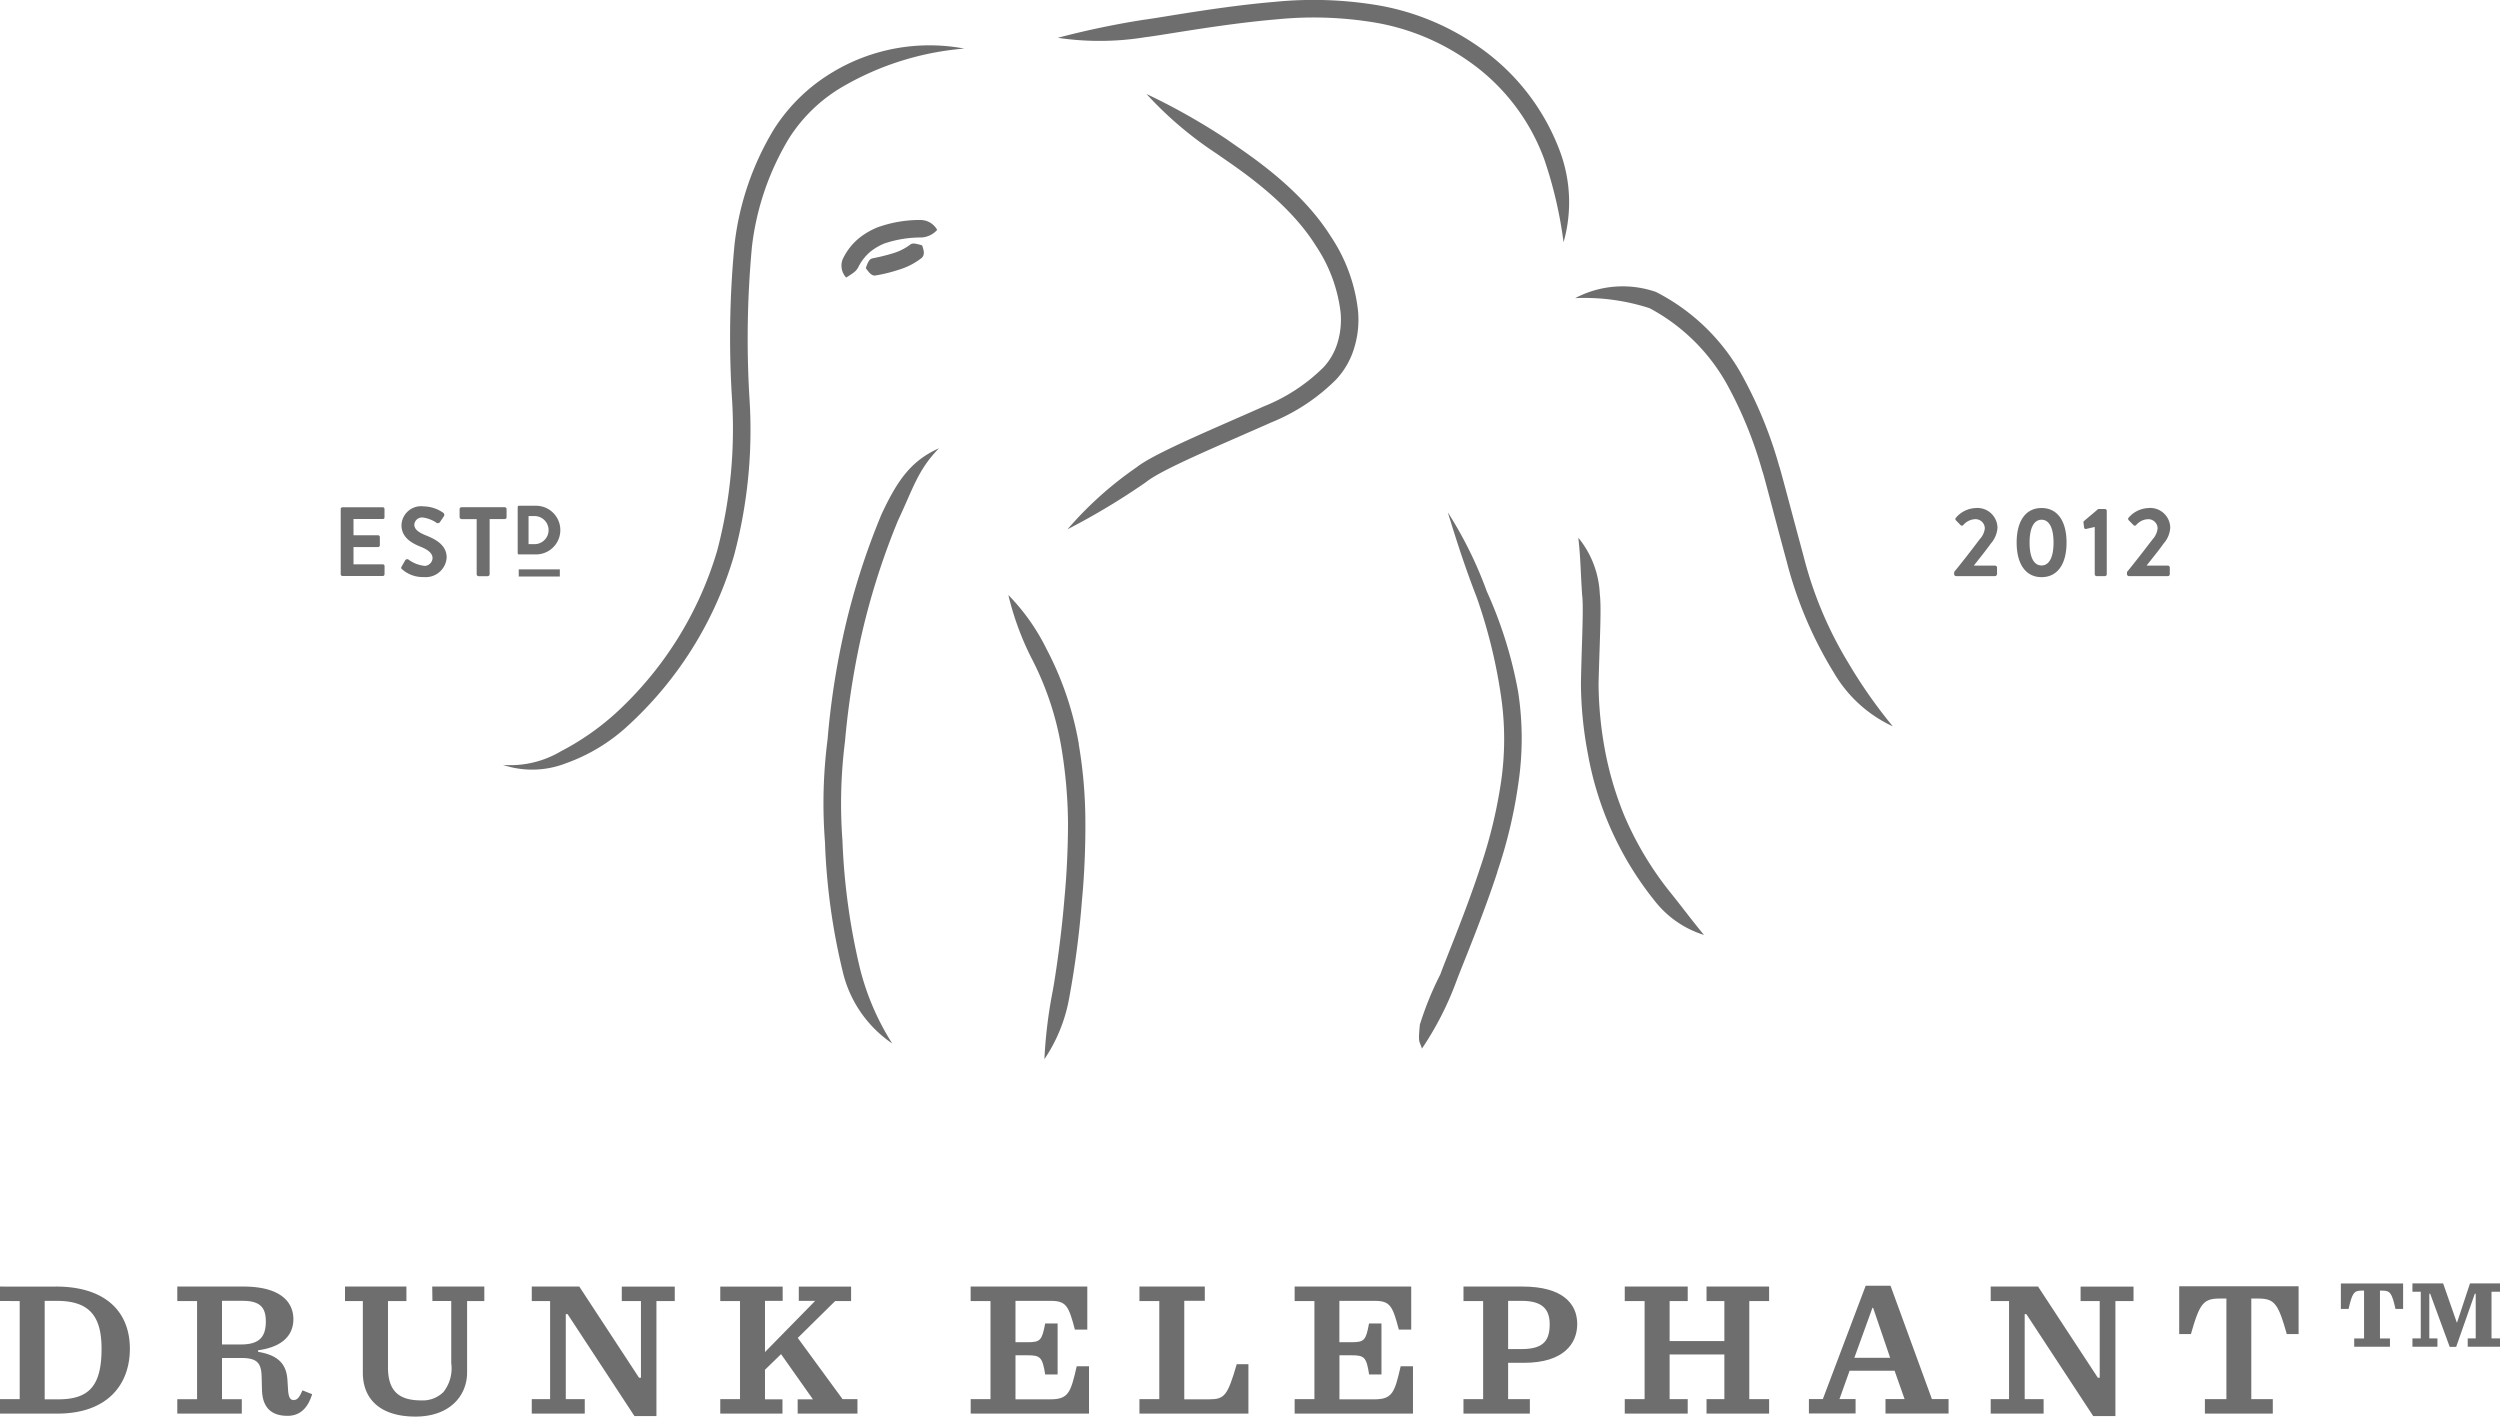 <?xml version="1.0" encoding="UTF-8"?> <svg xmlns:xlink="http://www.w3.org/1999/xlink" xmlns="http://www.w3.org/2000/svg" width="360" height="204" viewBox="0 0 150 85"><g id="full_logomark" transform="translate(0)"><path id="パス_16" data-name="パス 16" d="M139.5,78.331h.462c.218-.946.318-1.1.782-1.1h.147V80.1H140.3v.5h2.146v-.5h-.6V77.232h.147c.471,0,.571.153.785,1.1h.457V76.8H139.5Z" transform="translate(0.952 0.206)" fill="#6e6e6e" fill-rule="evenodd"></path><g id="グループ_14" data-name="グループ 14" transform="translate(144.746 77.003)"><path id="パス_17" data-name="パス 17" d="M5.465.783V.28h-1.8L2.89,2.625H2.872L2.052.28H.211v.5h.5v2.8h-.5v.5h1.5v-.5H1.224V.9h.052L2.447,4.089h.388L3.955.9h.053V3.582h-.48v.5H5.465v-.5H4.956V.783Z" transform="translate(-0.211 -0.28)" fill="#6e6e6e" fill-rule="evenodd"></path></g><path id="パス_18" data-name="パス 18" d="M3.493,83.754H2.681V77.845h.712c1.924,0,2.7.859,2.7,2.872,0,2.237-.755,3.037-2.6,3.037m-.136-6.766H0v.868H1.182v5.886H0v.868H3.445c2.988,0,4.347-1.727,4.347-3.894,0-2.221-1.467-3.729-4.434-3.729m11.1,3.474H13.32V77.844h1.246c1.065,0,1.384.427,1.384,1.238,0,.918-.381,1.38-1.49,1.38M17.637,83.8c-.211,0-.312-.139-.349-.551l-.044-.688c-.062-.843-.466-1.448-1.76-1.657V80.81c1.607-.219,2.119-1.019,2.119-1.867,0-.962-.684-1.956-3.009-1.956H10.637v.871h1.187v5.886H10.637v.866h3.87v-.866H13.32v-2.47H14.5c1,0,1.184.37,1.2,1.184l.019.7c.018,1.138.61,1.586,1.533,1.586.8,0,1.242-.532,1.476-1.3l-.583-.229c-.174.416-.312.576-.5.576m8.3-5.939h1.129v3.729a2.293,2.293,0,0,1-.47,1.737,1.762,1.762,0,0,1-1.325.5c-1.313,0-2-.53-2-1.981V77.857h1.106v-.871H20.7v.871h1.07v4.3c0,1.592,1.056,2.632,3.156,2.632,2.054,0,3.1-1.241,3.1-2.652V77.857h1.033v-.871H25.933Z" transform="translate(0 0.206)" fill="#6e6e6e" fill-rule="evenodd"></path><path id="パス_19" data-name="パス 19" d="M37.092,77.858h1.15v4.6h-.115l-3.585-5.47H31.691v.87h1.1v5.884h-1.1v.868H34.87v-.868H33.732v-5.1h.108l4.012,6.117h1.319v-6.9h1.1v-.87H37.092Z" transform="translate(0.215 0.206)" fill="#6e6e6e" fill-rule="evenodd"></path><path id="パス_20" data-name="パス 20" d="M47.576,80.069l2.243-2.212h.957v-.868H47.638v.856h.983l-3.012,3.072V77.845H46.67v-.856H42.926v.868h1.185v5.886H42.926v.868h3.732v-.857H45.609V81.979l.964-.937,1.912,2.712H47.57v.857h3.587v-.868h-.893Z" transform="translate(0.29 0.206)" fill="#6e6e6e" fill-rule="evenodd"></path><path id="パス_21" data-name="パス 21" d="M62.511,83.755h-2.07V81.111h.737c.757,0,.879.119,1.045,1.149h.746V79.2h-.746c-.191,1.008-.287,1.127-1.045,1.127h-.737V77.846H62.56c.932,0,1.074.316,1.446,1.725h.744V76.987h-7v.87h1.192v5.886H57.753v.866h7.1V81.771h-.739c-.363,1.6-.5,1.983-1.6,1.983m9.544,0h-1.49V77.844H71.8v-.857H67.878v.87h1.191v5.886H67.878v.866h6.539V81.644h-.7c-.555,1.9-.732,2.109-1.662,2.109m9.892,0H79.879V81.111h.73c.769,0,.891.119,1.049,1.149H82.4V79.2h-.746c-.184,1.008-.28,1.127-1.049,1.127h-.73V77.846H82c.927,0,1.07.316,1.442,1.725h.743V76.987H77.191v.87h1.186v5.886H77.191v.866h7.1V81.771h-.739c-.367,1.6-.5,1.983-1.6,1.983m8.881-3.016H90V77.846h.829c1.3,0,1.664.578,1.664,1.4,0,.916-.314,1.492-1.664,1.492m.037-3.752H87.321v.871H88.5v5.886h-1.18v.866h3.984v-.866H90v-2.18h.946c2.405,0,3.2-1.17,3.2-2.328,0-1.227-.886-2.248-3.28-2.248" transform="translate(0.488 0.206)" fill="#6e6e6e" fill-rule="evenodd"></path><path id="パス_22" data-name="パス 22" d="M101.735,77.857h1.07v2.4H99.52v-2.4h1.086v-.87H96.828v.87h1.191v5.886H96.828v.866h3.778v-.866H99.52v-2.68h3.285v2.68h-1.07v.866h3.755v-.866H104.3V77.857h1.189v-.87h-3.755Z" transform="translate(0.657 0.206)" fill="#6e6e6e" fill-rule="evenodd"></path><path id="パス_23" data-name="パス 23" d="M110.53,81.264l1.086-3h.041l1.023,3Zm2.171-4.326h-1.489l-2.571,6.8h-.836v.866h2.8v-.866h-.966l.606-1.7h2.7l.6,1.7H112.4v.866h3.784v-.866h-1Z" transform="translate(0.73 0.206)" fill="#6e6e6e" fill-rule="evenodd"></path><path id="パス_24" data-name="パス 24" d="M123.884,77.858h1.146v4.6h-.111l-3.587-5.47H118.49v.87h1.1v5.884h-1.1v.868h3.175v-.868h-1.136v-5.1h.1l4.012,6.117h1.331v-6.9h1.088v-.87h-3.177Z" transform="translate(0.952 0.206)" fill="#6e6e6e" fill-rule="evenodd"></path><path id="パス_25" data-name="パス 25" d="M129.8,80.044h.705c.512-1.8.73-2.13,1.714-2.13h.413v6.033h-1.29v.868h4.074v-.868h-1.29V77.914h.423c.985,0,1.194.328,1.705,2.13h.71v-2.87H129.8ZM118.87,34.457V34.05a.119.119,0,0,0-.122-.112h-1.272c.313-.4.762-.955,1.015-1.317a1.608,1.608,0,0,0,.406-.957,1.205,1.205,0,0,0-1.333-1.18,1.634,1.634,0,0,0-1.161.582.107.107,0,0,0,0,.153l.278.286a.11.11,0,0,0,.163,0,.986.986,0,0,1,.663-.351.562.562,0,0,1,.631.538,1.107,1.107,0,0,1-.305.657c-.39.525-1.141,1.494-1.536,1.968v.139a.118.118,0,0,0,.115.11h2.332a.121.121,0,0,0,.122-.11m2.675-3.272c.464,0,.719.5.719,1.372s-.255,1.372-.719,1.372-.718-.495-.718-1.372.259-1.372.718-1.372m0,3.445c.953,0,1.5-.779,1.5-2.073s-.546-2.075-1.5-2.075-1.494.781-1.494,2.075.549,2.073,1.494,2.073m2.67-2.892.521-.119v2.838a.113.113,0,0,0,.112.11h.51a.109.109,0,0,0,.1-.11v-3.8a.114.114,0,0,0-.1-.116h-.413l-.857.724a.115.115,0,0,0-.027.105l.039.291a.1.1,0,0,0,.115.078m5.051-.075a1.2,1.2,0,0,0-1.329-1.179,1.645,1.645,0,0,0-1.173.582.111.111,0,0,0,.016.153l.281.286a.107.107,0,0,0,.16,0,.98.98,0,0,1,.659-.35.56.56,0,0,1,.629.538,1.127,1.127,0,0,1-.294.657c-.4.525-1.15,1.494-1.543,1.968v.139a.116.116,0,0,0,.12.11h2.329a.117.117,0,0,0,.118-.11V34.05a.116.116,0,0,0-.118-.112h-1.276c.312-.4.767-.955,1.015-1.317a1.564,1.564,0,0,0,.406-.957M49.109,4.271a10.6,10.6,0,0,0-3.617,3.47,17.07,17.07,0,0,0-2.371,6.915,58.719,58.719,0,0,0-.147,9.364,28.691,28.691,0,0,1-.9,9.038,21.5,21.5,0,0,1-6.108,9.755,15.579,15.579,0,0,1-3.261,2.263,5.95,5.95,0,0,1-3.48.818,5.563,5.563,0,0,0,3.785-.1,10.8,10.8,0,0,0,3.647-2.19,22.364,22.364,0,0,0,6.424-10.241,29.174,29.174,0,0,0,.941-9.368,59.665,59.665,0,0,1,.142-9.187A16.193,16.193,0,0,1,46.38,8.314a9.427,9.427,0,0,1,3.261-3.131,17.3,17.3,0,0,1,7.264-2.268,11.29,11.29,0,0,0-7.8,1.356M67.786,2.23c1.173-.142,4.659-.8,7.847-1.067a22.317,22.317,0,0,1,6.03.211,13.773,13.773,0,0,1,5.464,2.27,12.336,12.336,0,0,1,4.579,5.923,25.342,25.342,0,0,1,1.155,4.968,8.768,8.768,0,0,0-.159-5.3A13.272,13.272,0,0,0,87.736,2.78,14.988,14.988,0,0,0,81.861.34,23.382,23.382,0,0,0,75.553.109c-3.287.275-6.759.934-7.921,1.083a51.737,51.737,0,0,0-5.118,1.076,17,17,0,0,0,5.272-.039M79.261,22.721A4.782,4.782,0,0,0,80.323,20.8a5.768,5.768,0,0,0,.207-2.146A9.979,9.979,0,0,0,78.9,14.189c-1.93-3.074-5.268-5.115-6.243-5.829a38.985,38.985,0,0,0-4.82-2.721,22.154,22.154,0,0,0,4.221,3.587c.987.71,4.2,2.719,5.947,5.529a9.086,9.086,0,0,1,1.478,3.985,4.754,4.754,0,0,1-.168,1.775,3.779,3.779,0,0,1-.845,1.512,10.714,10.714,0,0,1-3.6,2.359c-3.071,1.367-6.606,2.831-7.629,3.653A21.745,21.745,0,0,0,63.1,31.757a42.031,42.031,0,0,0,4.714-2.833c.943-.765,4.336-2.169,7.51-3.578a11.714,11.714,0,0,0,3.941-2.625" transform="translate(0.952 0)" fill="#6e6e6e" fill-rule="evenodd"></path><path id="パス_26" data-name="パス 26" d="M54.984,13.2a7.5,7.5,0,0,0-2.667.441,4.525,4.525,0,0,0-1.079.624,3.64,3.64,0,0,0-1.01,1.289,1.049,1.049,0,0,0,.209,1.1c.4-.256.613-.37.748-.665a2.868,2.868,0,0,1,.721-.9,3.437,3.437,0,0,1,.81-.475,6.831,6.831,0,0,1,2.254-.365,1.369,1.369,0,0,0,.927-.455,1.135,1.135,0,0,0-.913-.59" transform="translate(0.333)" fill="#6e6e6e" fill-rule="evenodd"></path><path id="パス_27" data-name="パス 27" d="M54.624,14.587a3.365,3.365,0,0,1-1.024.521,11.84,11.84,0,0,1-1.242.308c-.2.037-.285.231-.411.587.218.308.37.471.578.443a8.962,8.962,0,0,0,1.4-.345,4.092,4.092,0,0,0,1.38-.713c.179-.169.147-.4.021-.752-.37-.1-.562-.155-.7-.05m-1.71,16.128a42.919,42.919,0,0,0-2.362,7.52,47.676,47.676,0,0,0-.9,6.052,29.982,29.982,0,0,0-.156,6.151,38.6,38.6,0,0,0,1.072,7.8,7.191,7.191,0,0,0,2.961,4.286,15.311,15.311,0,0,1-1.949-4.567,39.161,39.161,0,0,1-1.035-7.609A29.718,29.718,0,0,1,50.7,44.4a48.742,48.742,0,0,1,.893-5.932,43.293,43.293,0,0,1,2.295-7.339c.888-1.874,1.187-3.032,2.454-4.316-1.7.752-2.515,1.972-3.422,3.9M64.729,44.554a19.3,19.3,0,0,0-1.958-5.737,12.464,12.464,0,0,0-2.27-3.2,17.309,17.309,0,0,0,1.343,3.7,18.17,18.17,0,0,1,1.836,5.431,28.923,28.923,0,0,1,.4,4.492s.018,2.161-.211,4.554c-.193,2.392-.578,4.967-.751,5.815a28.615,28.615,0,0,0-.454,3.859A9.531,9.531,0,0,0,64.151,59.8a56.077,56.077,0,0,0,.771-5.922c.232-2.42.2-4.65.2-4.648a28.067,28.067,0,0,0-.4-4.675m25.11,7.689a28.931,28.931,0,0,0,1.269-5.322,18.308,18.308,0,0,0-.016-5.518A25.584,25.584,0,0,0,89.208,35.4a24.052,24.052,0,0,0-2.339-4.742c.547,1.782,1.058,3.361,1.74,5.114a31.466,31.466,0,0,1,1.435,5.8,17.717,17.717,0,0,1,.025,5.216,29.089,29.089,0,0,1-1.24,5.139c-.863,2.651-2.061,5.484-2.412,6.459a19.183,19.183,0,0,0-1.226,3.012c-.11,1.163-.03.932.126,1.435a18.869,18.869,0,0,0,2.077-4.072c.358-.951,1.556-3.8,2.445-6.512m23.729-8.753a29.555,29.555,0,0,1-2.656-3.786,23.3,23.3,0,0,1-2.7-6.432c-.755-2.788-1.432-5.386-1.457-5.381a25.58,25.58,0,0,0-2.125-5.265,12.256,12.256,0,0,0-5.277-5.2,6.1,6.1,0,0,0-4.841.373,12.685,12.685,0,0,1,4.467.605,11.527,11.527,0,0,1,4.735,4.741,24.584,24.584,0,0,1,2.029,5.045c.03-.011.677,2.527,1.448,5.37a24.235,24.235,0,0,0,2.839,6.709,7.953,7.953,0,0,0,3.54,3.224m-11.32,12.526c-.811-.978-1.27-1.624-2.149-2.712a19.694,19.694,0,0,1-2.644-4.463,20.081,20.081,0,0,1-1.15-3.875,22.569,22.569,0,0,1-.393-4.035c.046-2.125.188-4.551.074-5.374A5.714,5.714,0,0,0,94.7,32.181c.142,1.261.131,2.038.229,3.441.1.761-.036,3.08-.073,5.31a23.073,23.073,0,0,0,.42,4.229,19.543,19.543,0,0,0,4,8.8,6.016,6.016,0,0,0,2.968,2.054M23.073,34.372v-.484a.1.1,0,0,0-.1-.11H21.21V32.742h1.466a.111.111,0,0,0,.115-.11v-.491a.114.114,0,0,0-.115-.11H21.21v-.973h1.76a.1.1,0,0,0,.1-.112v-.48a.107.107,0,0,0-.1-.114H20.551a.111.111,0,0,0-.108.114v3.9a.11.11,0,0,0,.108.112H22.97a.106.106,0,0,0,.1-.112m2.342-.507a1.925,1.925,0,0,1-.9-.366.142.142,0,0,0-.2.041l-.209.368c-.055.094-.035.123.025.174a1.872,1.872,0,0,0,1.3.464A1.257,1.257,0,0,0,26.8,33.374c0-.759-.663-1.1-1.242-1.332-.48-.194-.7-.379-.7-.66a.467.467,0,0,1,.523-.413,1.915,1.915,0,0,1,.822.324.156.156,0,0,0,.207-.071l.227-.336a.15.15,0,0,0-.039-.2A2.107,2.107,0,0,0,25.42,30.3a1.176,1.176,0,0,0-1.331,1.133c0,.692.553,1.049,1.111,1.273.5.2.753.409.753.708a.493.493,0,0,1-.537.455m2.275-2.806H28.6v3.313a.117.117,0,0,0,.113.112h.548a.12.12,0,0,0,.117-.112V31.059h.907a.109.109,0,0,0,.11-.112v-.48a.113.113,0,0,0-.11-.117H27.691a.118.118,0,0,0-.115.117v.48a.114.114,0,0,0,.115.112m4.022-.177h.4a.843.843,0,0,1,0,1.684h-.4Zm-.578,2.3H32.16a1.46,1.46,0,1,0,0-2.92H31.134a.077.077,0,0,0-.073.08v2.763a.076.076,0,0,0,.073.078Z" transform="translate(0 0.083)" fill="#6e6e6e" fill-rule="evenodd"></path><path id="パス_28" data-name="パス 28" d="M30.923,34.508h2.465v-.429H30.923Z" transform="translate(0.201 0.083)" fill="#6e6e6e" fill-rule="evenodd"></path></g></svg> 